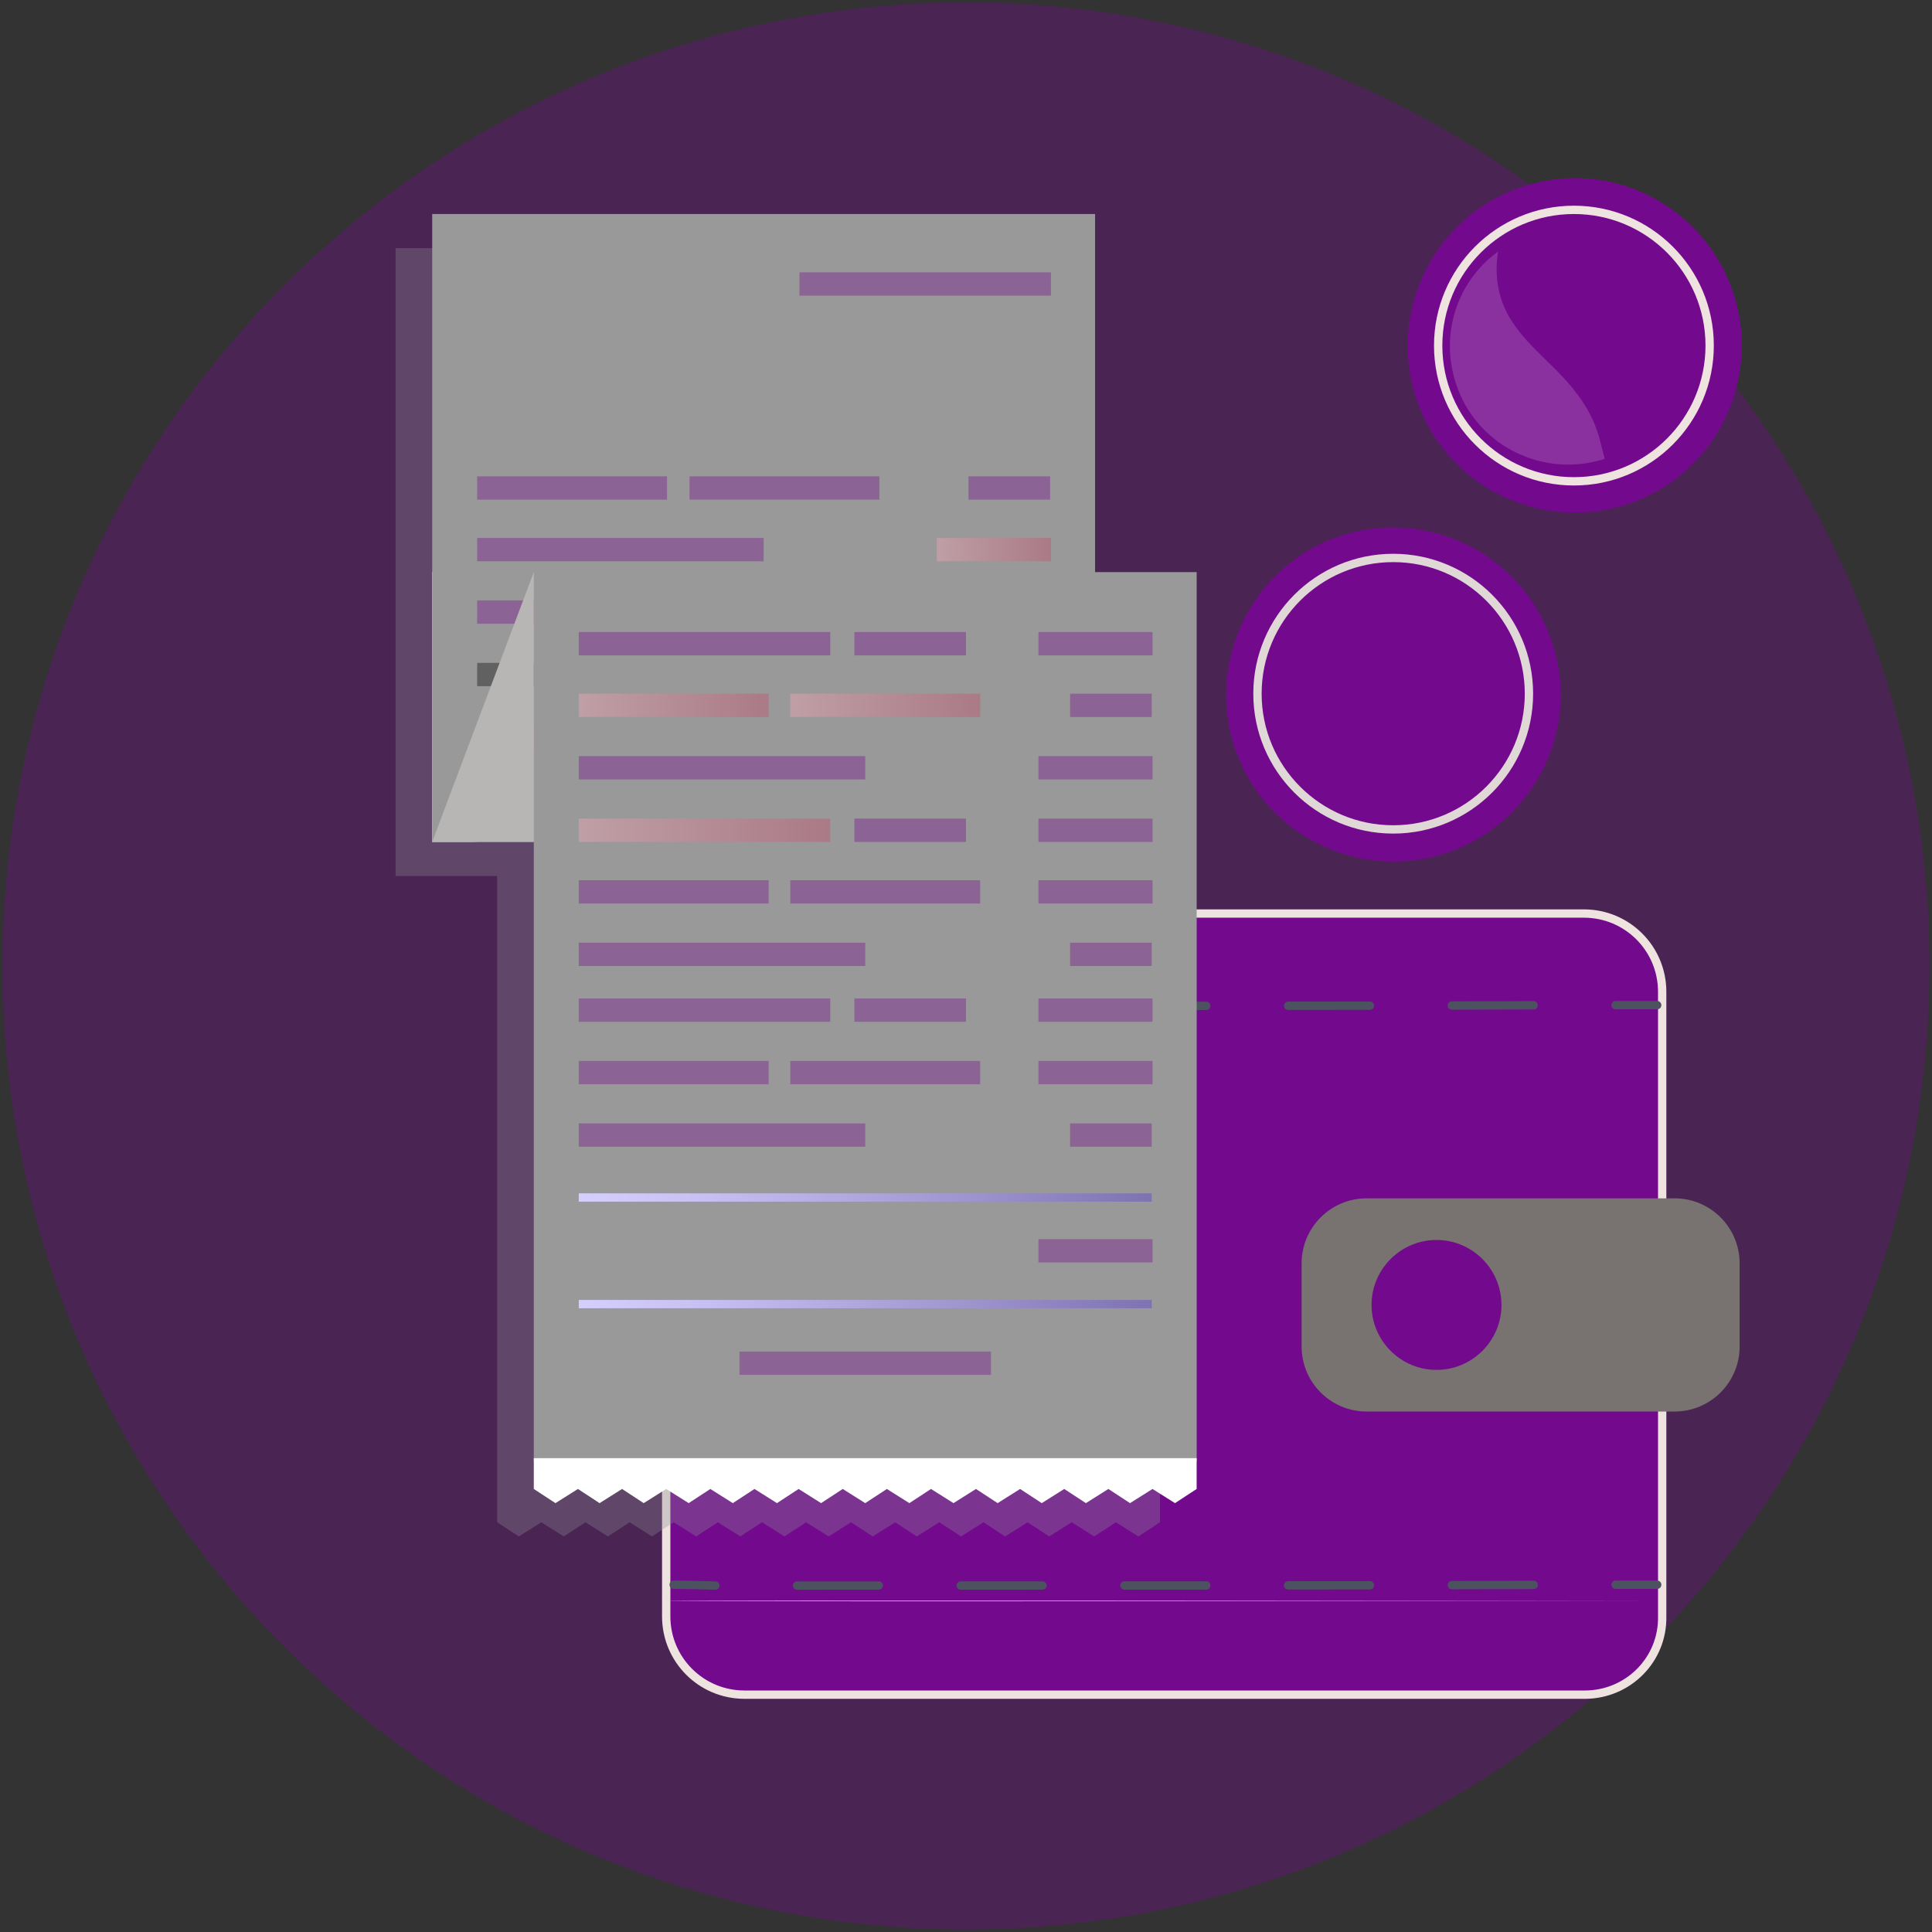 <?xml version="1.0" encoding="UTF-8"?> <!-- Generator: Adobe Illustrator 24.0.2, SVG Export Plug-In . SVG Version: 6.00 Build 0) --> <svg xmlns="http://www.w3.org/2000/svg" xmlns:xlink="http://www.w3.org/1999/xlink" id="Layer_1" x="0px" y="0px" viewBox="0 0 232 232" style="enable-background:new 0 0 232 232;" xml:space="preserve"><rect x="0" y="0" width="232" height="232" fill="#333333" stroke="none"/> <style type="text/css"> .st0{opacity:0.36;fill:#73098D;} .st1{fill:#73098D;stroke:#EFE3E0;stroke-miterlimit:10;} .st2{fill:#787270;} .st3{fill:#73098D;} .st4{fill:url(#SVGID_1_);} .st5{fill:none;stroke:#4D5261;stroke-linecap:round;stroke-linejoin:round;} .st6{fill:none;stroke:#4D5261;stroke-linecap:round;stroke-linejoin:round;stroke-dasharray:9.83,9.83;} .st7{fill:#666666;} .st8{opacity:0.17;fill:#FAFAFA;enable-background:new ;} .st9{fill:#73098D;stroke:#E0D8D6;stroke-miterlimit:10;} .st10{opacity:0.33;fill:#8B8B94;enable-background:new ;} .st11{fill:#F0F7FB;} .st12{fill:#999999;} .st13{opacity:0.37;fill:url(#SVGID_2_);enable-background:new ;} .st14{opacity:0.37;fill:#73098D;enable-background:new ;} .st15{opacity:0.37;fill:url(#SVGID_3_);enable-background:new ;} .st16{opacity:0.37;fill:url(#SVGID_4_);enable-background:new ;} .st17{opacity:0.37;fill:url(#SVGID_5_);enable-background:new ;} .st18{opacity:0.37;enable-background:new ;} .st19{opacity:0.37;fill:url(#SVGID_6_);enable-background:new ;} .st20{opacity:0.37;fill:url(#SVGID_7_);enable-background:new ;} .st21{opacity:0.37;fill:url(#SVGID_8_);enable-background:new ;} .st22{fill:#FFFFFF;} .st23{opacity:0.37;fill:url(#SVGID_9_);enable-background:new ;} .st24{opacity:0.37;fill:url(#SVGID_10_);enable-background:new ;} .st25{opacity:0.37;fill:url(#SVGID_11_);enable-background:new ;} .st26{stroke:url(#SVGID_12_);stroke-miterlimit:10;} .st27{stroke:url(#SVGID_13_);stroke-miterlimit:10;} .st28{fill:#B8B5B5;} .st29{fill:none;stroke:#EFE3E0;stroke-miterlimit:10;} </style> <path class="st0" d="M116,231.7c63.9,0,115.7-51.8,115.7-115.7S179.9,0.3,116,0.3S0.3,52.1,0.3,116S52.1,231.7,116,231.7z"></path> <path class="st1" d="M190.3,203.5H89.4c-5.2,0-9.4-4.2-9.4-9.4v-75c0-5.2,4.2-9.4,9.4-9.4h100.8c5.2,0,9.4,4.2,9.4,9.4v75 C199.7,199.3,195.5,203.5,190.3,203.5z"></path> <path class="st2" d="M201.1,169.5h-37c-4.3,0-7.8-3.5-7.8-7.8v-10c0-4.3,3.5-7.8,7.8-7.8h37c4.3,0,7.8,3.5,7.8,7.8v10 C208.9,166,205.4,169.5,201.1,169.5z"></path> <path class="st3" d="M172.5,164.5c4.3,0,7.8-3.5,7.8-7.8s-3.5-7.8-7.8-7.8s-7.8,3.5-7.8,7.8S168.2,164.5,172.5,164.5z"></path> <linearGradient id="SVGID_1_" gradientUnits="userSpaceOnUse" x1="366" y1="-1072.244" x2="485.5" y2="-1072.244" gradientTransform="matrix(1 0 0 -1 -286 -880)"> <stop offset="8.938680e-03" style="stop-color:#BABDFF"></stop> <stop offset="1" style="stop-color:#96ADED"></stop> </linearGradient> <path class="st4" d="M80,192.2c0.6,0.2,119.5,0,119.5,0H80z"></path> <path class="st5" d="M80.9,120.7c0.1,0,1.9,0,5,0.1"></path> <path class="st6" d="M95.7,120.8c24.5,0,72.6,0,93.4-0.1"></path> <path class="st5" d="M194,120.7c3.2,0,5,0,5,0"></path> <path class="st5" d="M80.9,190.3c0.1,0,1.9,0,5,0.1"></path> <path class="st6" d="M95.7,190.4c24.5,0,72.6,0,93.4-0.1"></path> <path class="st5" d="M194,190.3c3.2,0,5,0,5,0"></path> <path class="st3" d="M174.6,102.1c-10.3,4-22-1.1-26-11.4s1.1-22,11.4-26s22,1.1,26,11.4C190.1,86.4,185,98,174.6,102.1z"></path> <path class="st7" d="M173.3,98.5c-8.4,3.3-17.9-0.9-21.1-9.3c-3.3-8.4,0.9-17.9,9.3-21.1c8.4-3.3,17.9,0.9,21.1,9.3 S181.7,95.3,173.3,98.5z"></path> <path class="st8" d="M156.4,86.3c2.1-0.6,4-1.7,5.7-3.1C164.9,81,167,78,170,76c2.6-1.8,5.7-2.3,8.6-1.8c-3.7-5.1-10.4-7.2-16.6-4.8 c-7,2.7-10.6,10.5-8.3,17.6C154.4,86.8,156.1,86.4,156.4,86.3z"></path> <path class="st9" d="M167.3,99.6c9,0,16.3-7.3,16.3-16.3S176.3,67,167.3,67S151,74.3,151,83.3S158.3,99.6,167.3,99.6z"></path> <path class="st10" d="M127.1,72.8v-43H47.5v43v32.4h4.9h7.3v73.9v0.4v3.3l2.6,1.7l2.7-1.7l2.7,1.7l2.6-1.7l2.7,1.7l2.6-1.7l2.7,1.7 l2.6-1.7l2.7,1.7l2.6-1.7l2.7,1.7l2.6-1.7l2.7,1.7l2.6-1.7l2.7,1.7l2.7-1.7l2.6,1.7l2.7-1.7l2.6,1.7l2.7-1.7l2.6,1.7l2.7-1.7 l2.6,1.7l2.7-1.7l2.6,1.7l2.7-1.7l2.7,1.7l2.6-1.7l2.7,1.7l2.6-1.7v-3.3v-0.4V72.8H127.1z"></path> <path class="st11" d="M51.9,101.1V68.7h9.8v27.5c0,2.7-2.2,4.9-4.9,4.9H51.9z"></path> <path class="st12" d="M131.5,25.7H51.9v75.4h79.6V25.7z"></path> <linearGradient id="SVGID_2_" gradientUnits="userSpaceOnUse" x1="376.438" y1="-953.5" x2="389.81" y2="-953.5" gradientTransform="matrix(1 0 0 -1 -286 -880)"> <stop offset="0" style="stop-color:#FFA7BA"></stop> <stop offset="1" style="stop-color:#C64464"></stop> </linearGradient> <path class="st13" d="M103.8,72.1H90.4v2.8h13.4V72.1z"></path> <path class="st14" d="M126.1,57.2h-9.8V60h9.8V57.2z"></path> <path class="st14" d="M80.1,57.2H57.3V60h22.8V57.2z"></path> <linearGradient id="SVGID_3_" gradientUnits="userSpaceOnUse" x1="398.479" y1="-946" x2="412.13" y2="-946" gradientTransform="matrix(1 0 0 -1 -286 -880)"> <stop offset="0" style="stop-color:#FFA7BA"></stop> <stop offset="1" style="stop-color:#C64464"></stop> </linearGradient> <path class="st15" d="M126.2,64.6h-13.7v2.8h13.7V64.6z"></path> <path class="st14" d="M91.7,64.6H57.3v2.8h34.4V64.6z"></path> <linearGradient id="SVGID_4_" gradientUnits="userSpaceOnUse" x1="398.479" y1="-953.5" x2="412.13" y2="-953.5" gradientTransform="matrix(1 0 0 -1 -286 -880)"> <stop offset="0" style="stop-color:#FFA7BA"></stop> <stop offset="1" style="stop-color:#C64464"></stop> </linearGradient> <path class="st16" d="M126.2,72.1h-13.7v2.8h13.7V72.1z"></path> <path class="st14" d="M87.5,72.1H57.3v2.8h30.2V72.1z"></path> <linearGradient id="SVGID_5_" gradientUnits="userSpaceOnUse" x1="398.479" y1="-961" x2="412.13" y2="-961" gradientTransform="matrix(1 0 0 -1 -286 -880)"> <stop offset="0" style="stop-color:#FFA7BA"></stop> <stop offset="1" style="stop-color:#C64464"></stop> </linearGradient> <path class="st17" d="M126.2,79.6h-13.7v2.8h13.7V79.6z"></path> <path class="st18" d="M80.1,79.6H57.3v2.8h22.8V79.6z"></path> <path class="st14" d="M105.6,57.2H82.8V60h22.8C105.6,60,105.6,57.2,105.6,57.2z"></path> <linearGradient id="SVGID_6_" gradientUnits="userSpaceOnUse" x1="368.76" y1="-961" x2="391.511" y2="-961" gradientTransform="matrix(1 0 0 -1 -286 -880)"> <stop offset="0" style="stop-color:#FFA7BA"></stop> <stop offset="1" style="stop-color:#C64464"></stop> </linearGradient> <path class="st19" d="M105.6,79.6H82.8v2.8h22.8C105.6,82.4,105.6,79.6,105.6,79.6z"></path> <linearGradient id="SVGID_7_" gradientUnits="userSpaceOnUse" x1="402.318" y1="-968.4" x2="412.13" y2="-968.4" gradientTransform="matrix(1 0 0 -1 -286 -880)"> <stop offset="0" style="stop-color:#FFA7BA"></stop> <stop offset="1" style="stop-color:#C64464"></stop> </linearGradient> <path class="st20" d="M126.1,87h-9.8v2.8h9.8V87z"></path> <linearGradient id="SVGID_8_" gradientUnits="userSpaceOnUse" x1="343.3" y1="-968.4" x2="377.7" y2="-968.4" gradientTransform="matrix(1 0 0 -1 -286 -880)"> <stop offset="0" style="stop-color:#FFA7BA"></stop> <stop offset="1" style="stop-color:#C64464"></stop> </linearGradient> <path class="st21" d="M91.7,87H57.3v2.8h34.4V87z"></path> <path class="st12" d="M143.7,68.7H64.1v106.8h79.6V68.7z"></path> <path class="st22" d="M64.1,178.8l2.6,1.7l2.7-1.7l2.6,1.7l2.7-1.7l2.6,1.7l2.7-1.7l2.7,1.7l2.6-1.7l2.7,1.7l2.6-1.7l2.7,1.7 l2.6-1.7l2.7,1.7l2.6-1.7l2.7,1.7l2.6-1.7l2.7,1.7l2.6-1.7l2.7,1.7l2.7-1.7l2.6,1.7l2.7-1.7l2.6,1.7l2.7-1.7l2.6,1.7l2.7-1.7 l2.6,1.7l2.7-1.7l2.7,1.7l2.6-1.7v-3.7H64.1V178.8z"></path> <path class="st14" d="M126.2,32.7H96v2.8h30.2V32.7z"></path> <path class="st14" d="M119,162.3H88.8v2.8H119V162.3z"></path> <path class="st14" d="M138.4,75.9h-13.7v2.8h13.7V75.9z"></path> <path class="st14" d="M99.7,75.9H69.5v2.8h30.2V75.9z"></path> <path class="st14" d="M116,75.9h-13.4v2.8H116V75.9z"></path> <path class="st14" d="M116,98.3h-13.4v2.8H116V98.3z"></path> <path class="st14" d="M138.3,83.3h-9.8v2.8h9.8V83.3z"></path> <linearGradient id="SVGID_9_" gradientUnits="userSpaceOnUse" x1="355.5" y1="-964.7" x2="378.252" y2="-964.7" gradientTransform="matrix(1 0 0 -1 -286 -880)"> <stop offset="0" style="stop-color:#FFA7BA"></stop> <stop offset="1" style="stop-color:#C64464"></stop> </linearGradient> <path class="st23" d="M92.3,83.3H69.5v2.8h22.8V83.3z"></path> <path class="st14" d="M138.4,90.8h-13.7v2.8h13.7V90.8z"></path> <path class="st14" d="M103.9,90.8H69.5v2.8h34.4V90.8z"></path> <path class="st14" d="M138.4,98.3h-13.7v2.8h13.7V98.3z"></path> <linearGradient id="SVGID_10_" gradientUnits="userSpaceOnUse" x1="355.5" y1="-979.7" x2="385.651" y2="-979.7" gradientTransform="matrix(1 0 0 -1 -286 -880)"> <stop offset="0" style="stop-color:#FFA7BA"></stop> <stop offset="1" style="stop-color:#C64464"></stop> </linearGradient> <path class="st24" d="M99.7,98.3H69.5v2.8h30.2V98.3z"></path> <path class="st14" d="M138.4,105.7h-13.7v2.8h13.7V105.7z"></path> <path class="st14" d="M92.3,105.7H69.5v2.8h22.8V105.7z"></path> <linearGradient id="SVGID_11_" gradientUnits="userSpaceOnUse" x1="380.939" y1="-964.7" x2="403.691" y2="-964.7" gradientTransform="matrix(1 0 0 -1 -286 -880)"> <stop offset="0" style="stop-color:#FFA7BA"></stop> <stop offset="1" style="stop-color:#C64464"></stop> </linearGradient> <path class="st25" d="M117.7,83.3H94.9v2.8h22.8V83.3z"></path> <path class="st14" d="M117.7,105.7H94.9v2.8h22.8V105.7z"></path> <path class="st14" d="M138.3,113.2h-9.8v2.8h9.8V113.2z"></path> <path class="st14" d="M138.4,148.8h-13.7v2.8h13.7V148.8z"></path> <path class="st14" d="M103.9,113.2H69.5v2.8h34.4V113.2z"></path> <path class="st14" d="M116,119.9h-13.4v2.8H116V119.9z"></path> <path class="st14" d="M138.4,119.9h-13.7v2.8h13.7V119.9z"></path> <path class="st14" d="M99.7,119.9H69.5v2.8h30.2V119.9z"></path> <path class="st14" d="M138.4,127.4h-13.7v2.8h13.7V127.4z"></path> <path class="st14" d="M92.3,127.4H69.5v2.8h22.8V127.4z"></path> <path class="st14" d="M117.7,127.4H94.9v2.8h22.8V127.4z"></path> <path class="st14" d="M138.3,134.9h-9.8v2.8h9.8V134.9z"></path> <path class="st14" d="M103.9,134.9H69.5v2.8h34.4V134.9z"></path> <linearGradient id="SVGID_12_" gradientUnits="userSpaceOnUse" x1="355.5" y1="-1023.8" x2="424.3" y2="-1023.8" gradientTransform="matrix(1 0 0 -1 -286 -880)"> <stop offset="0" style="stop-color:#D5CFFE"></stop> <stop offset="0.217" style="stop-color:#C7C0F2"></stop> <stop offset="0.633" style="stop-color:#A399D2"></stop> <stop offset="1" style="stop-color:#7E72B2"></stop> </linearGradient> <path class="st26" d="M69.5,143.8h68.8"></path> <linearGradient id="SVGID_13_" gradientUnits="userSpaceOnUse" x1="355.5" y1="-1036.6" x2="424.3" y2="-1036.6" gradientTransform="matrix(1 0 0 -1 -286 -880)"> <stop offset="0" style="stop-color:#D5CFFE"></stop> <stop offset="0.217" style="stop-color:#C7C0F2"></stop> <stop offset="0.633" style="stop-color:#A399D2"></stop> <stop offset="1" style="stop-color:#7E72B2"></stop> </linearGradient> <path class="st27" d="M69.5,156.6h68.8"></path> <path class="st28" d="M64.1,68.7v32.4H51.9L64.1,68.7z"></path> <path class="st3" d="M207.8,34.2c4,10.3-1.1,22-11.4,26c-10.3,4-22-1.1-26-11.4s1.1-22,11.4-26C192.1,18.7,203.7,23.8,207.8,34.2z"></path> <path class="st3" d="M204.2,35.6c3.3,8.4-0.9,17.9-9.3,21.1c-8.4,3.3-17.9-0.9-21.1-9.3c-3.3-8.4,0.9-17.9,9.3-21.1 C191.5,23,201,27.1,204.2,35.6z"></path> <path class="st8" d="M192,52.4c-0.6-2.1-1.7-4-3.1-5.7c-2.2-2.8-5.2-4.9-7.2-7.9c-1.8-2.6-2.3-5.7-1.8-8.6 c-5.1,3.7-7.2,10.4-4.8,16.6c2.7,7,10.5,10.6,17.6,8.3C192.5,54.4,192.1,52.7,192,52.4z"></path> <path class="st29" d="M189,57.8c9,0,16.3-7.3,16.3-16.3S198,25.2,189,25.2s-16.3,7.3-16.3,16.3S180,57.8,189,57.8z"></path> </svg> 